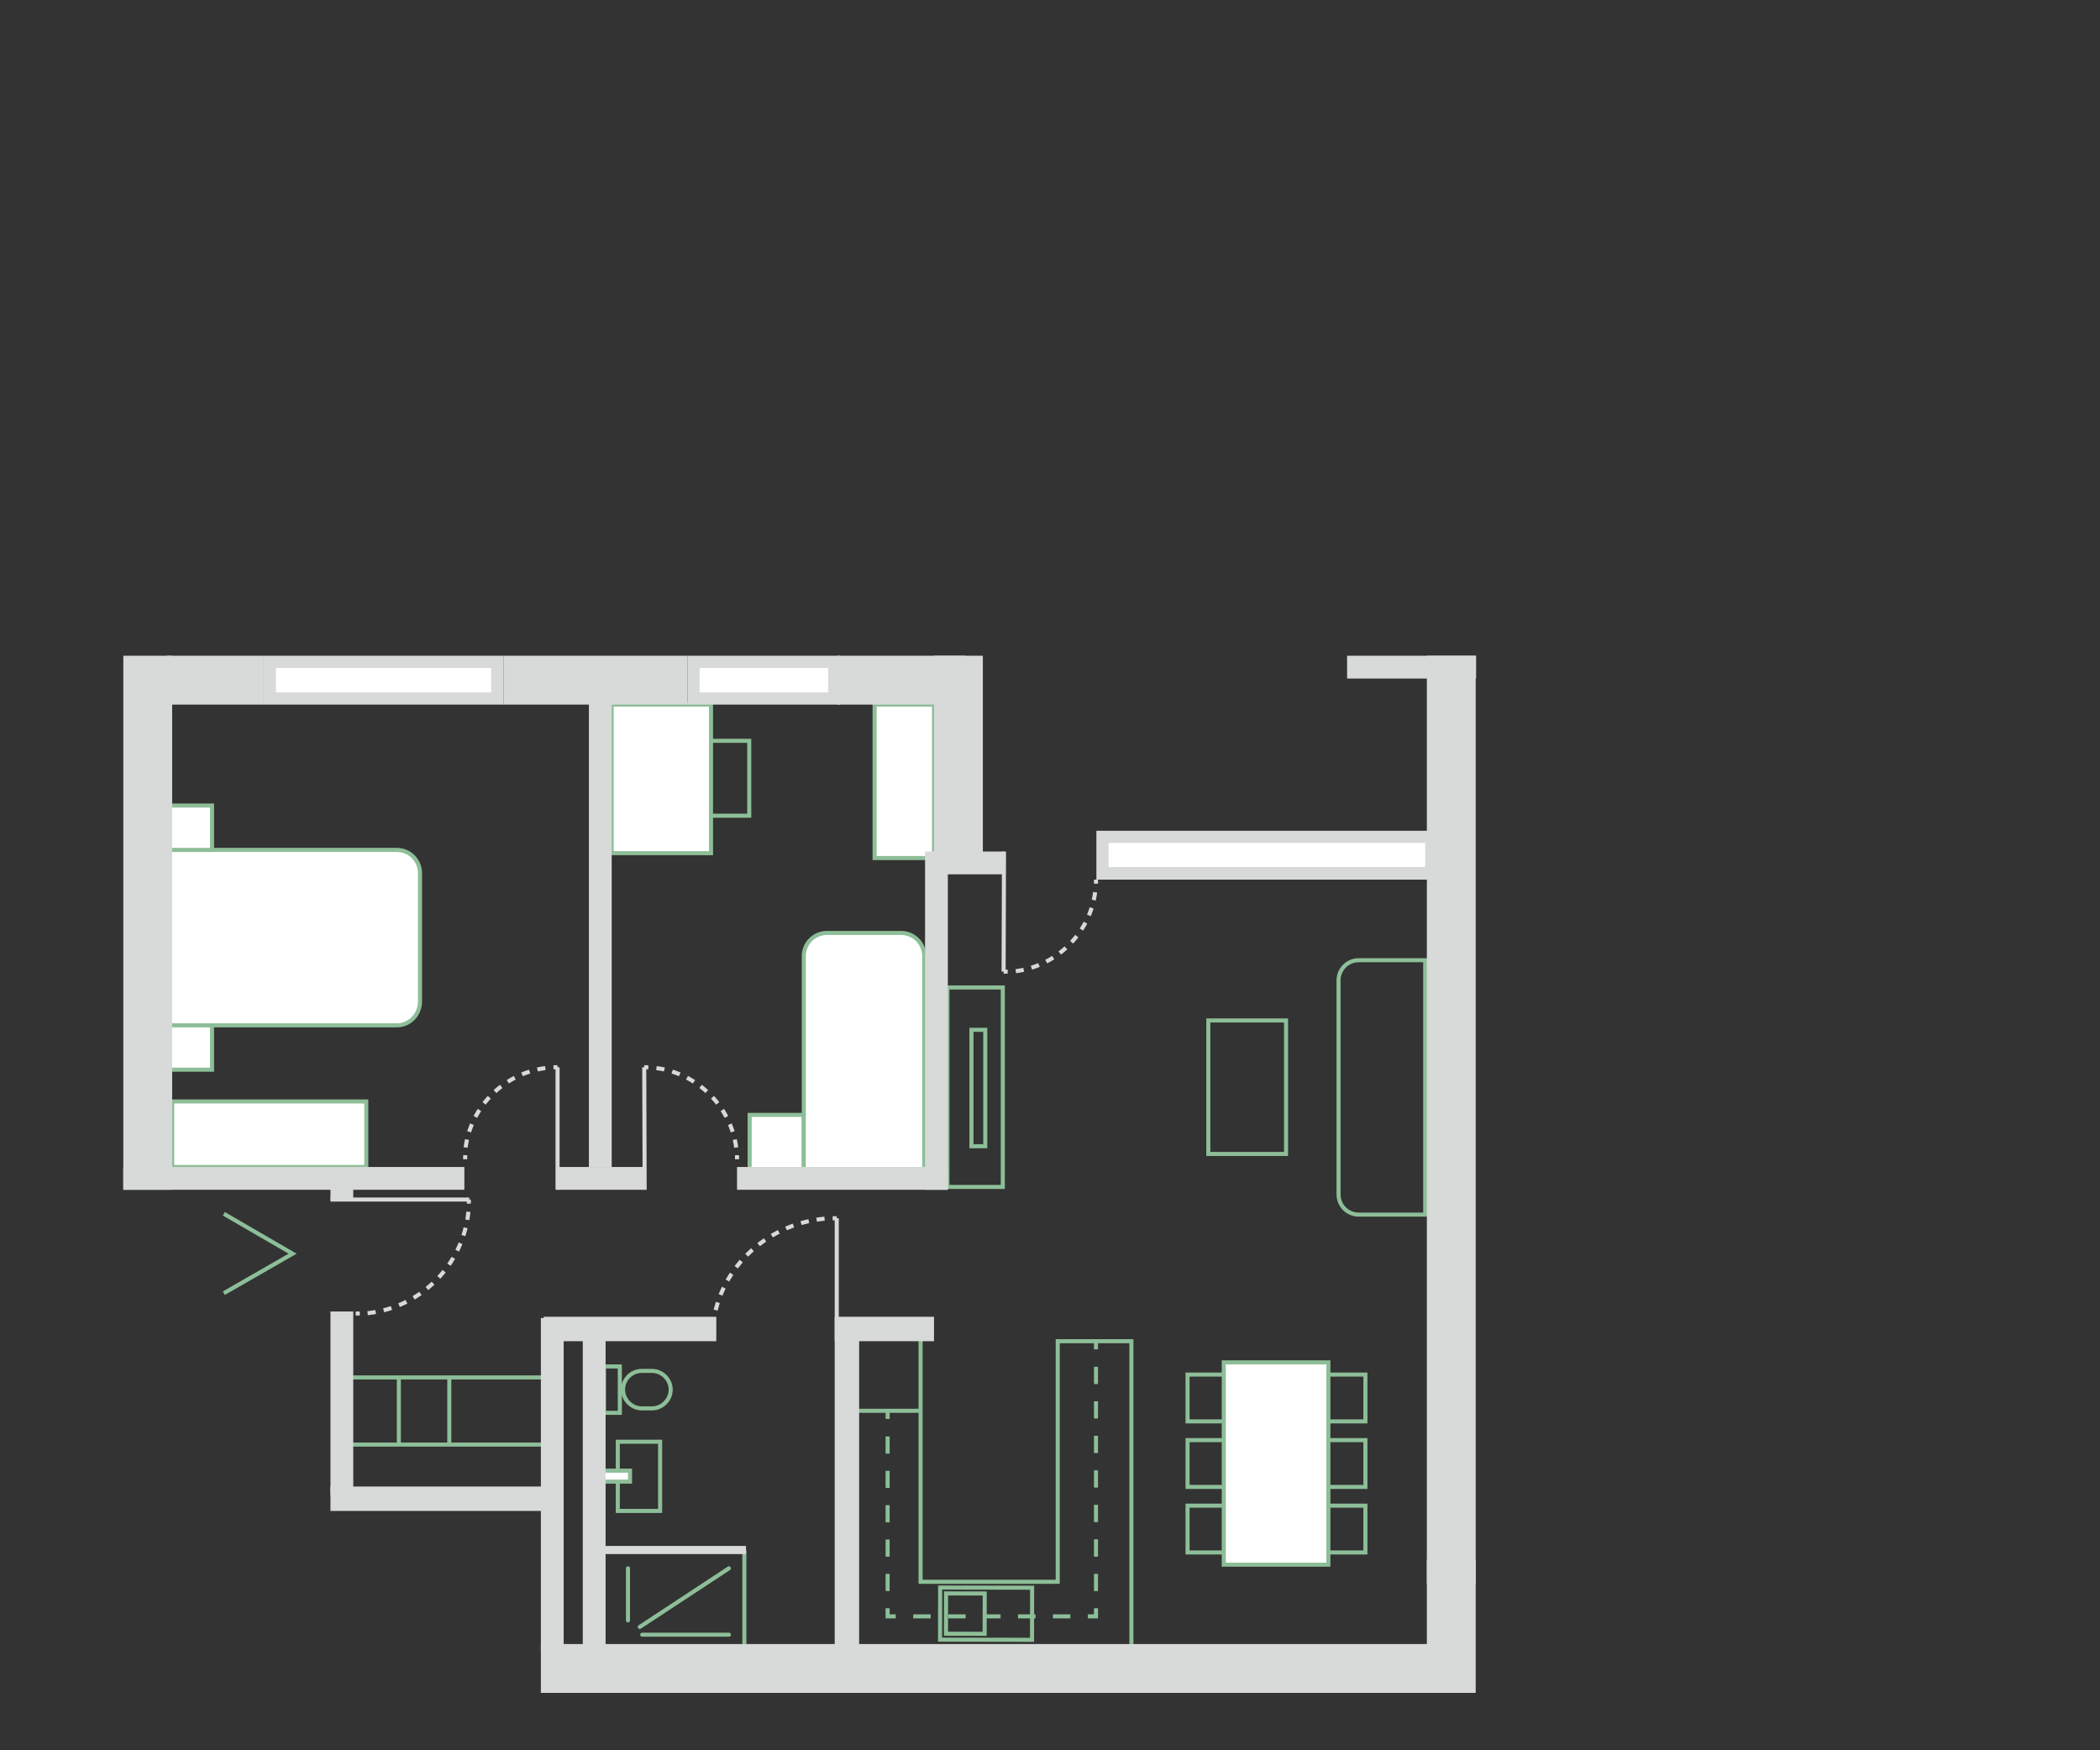 <?xml version="1.0" encoding="UTF-8"?> <!-- Generator: Adobe Illustrator 25.0.1, SVG Export Plug-In . SVG Version: 6.00 Build 0) --> <svg xmlns="http://www.w3.org/2000/svg" xmlns:xlink="http://www.w3.org/1999/xlink" version="1.1" id="Calque_1" x="0px" y="0px" viewBox="0 0 516 430" style="enable-background:new 0 0 516 430;" xml:space="preserve"><rect x="0" y="0" width="516" height="430" fill="#333333" stroke="none"/> <style type="text/css"> .st0{fill:#FFFFFF;stroke:#8DBE98;stroke-miterlimit:10;} .st1{fill:none;stroke:#8DBE98;stroke-miterlimit:10;} .st2{fill:none;stroke:#8DBE98;stroke-miterlimit:10;stroke-dasharray:4.22,4.22;} .st3{fill:none;stroke:#8DBE98;stroke-miterlimit:10;stroke-dasharray:4.29,4.29;} .st4{fill:none;stroke:#8DBE98;stroke-miterlimit:10;stroke-dasharray:4.24,4.24;} .st5{fill:none;stroke:#8DBE98;stroke-linecap:round;stroke-miterlimit:10;} .st6{fill:none;stroke:#D8D9D9;stroke-width:2;stroke-miterlimit:10;} .st7{fill:#FFFFFF;} .st8{fill:#D8D9D9;} .st9{fill:none;stroke:#D8D9D9;stroke-miterlimit:10;} .st10{fill:none;stroke:#D8D9D9;stroke-miterlimit:10;stroke-dasharray:1.96,1.96;} .st11{fill:none;stroke:#D8D9D9;stroke-miterlimit:10;stroke-dasharray:1.97,1.97;} .st12{fill:none;stroke:#D8D9D9;stroke-miterlimit:10;stroke-dasharray:1.98,1.98;} .st13{fill:none;stroke:#D8D9D9;stroke-miterlimit:10;stroke-dasharray:2,2;} </style> <g id="amménagements"> <path class="st0" d="M97.5,251.9H41.2l0,0v-43.1l0,0h56.3c3.1,0,5.7,2.5,5.7,5.7l0,0v31.7C103.1,249.4,100.6,251.9,97.5,251.9z"></path> <rect x="41.2" y="251.9" class="st0" width="10.9" height="10.9"></rect> <rect x="41.2" y="197.9" class="st0" width="10.9" height="10.9"></rect> <rect x="42.3" y="270.6" class="st0" width="47.7" height="16.1"></rect> <rect x="296.9" y="250.7" class="st1" width="19.1" height="32.8"></rect> <path class="st1" d="M350.2,298.4h-16.3c-2.8,0-5-2.2-5-5v-52.5c0-2.8,2.2-5,5-5h16.3l0,0V298.4L350.2,298.4z"></path> <rect x="232.8" y="242.6" class="st1" width="13.6" height="49"></rect> <rect x="238.7" y="253" class="st1" width="3.4" height="28.6"></rect> <rect x="291.8" y="337.7" class="st1" width="15.9" height="11.5"></rect> <rect x="291.8" y="353.8" class="st1" width="15.9" height="11.5"></rect> <rect x="291.8" y="369.9" class="st1" width="15.9" height="11.5"></rect> <rect x="319.6" y="337.7" class="st1" width="15.9" height="11.5"></rect> <rect x="319.6" y="353.8" class="st1" width="15.9" height="11.5"></rect> <rect x="319.6" y="369.9" class="st1" width="15.9" height="11.5"></rect> <rect x="300.7" y="334.7" class="st0" width="25.7" height="49.7"></rect> <path class="st1" d="M226.2,325.5v63.1h33.7v-59.1H278v74.4"></path> <rect x="236" y="385.1" transform="matrix(1.745302e-03 -1 1 1.745302e-03 -154.527 638.147)" class="st1" width="12.8" height="22.6"></rect> <rect x="232.3" y="391.7" transform="matrix(1.745302e-03 -1 1 1.745302e-03 -159.662 632.983)" class="st1" width="9.9" height="9.5"></rect> <line class="st1" x1="226.2" y1="346.6" x2="210.6" y2="346.6"></line> <line class="st1" x1="218.1" y1="346.6" x2="218.1" y2="348.6"></line> <line class="st2" x1="218.1" y1="352.9" x2="218.1" y2="393"></line> <polyline class="st1" points="218.1,395.1 218.1,397.1 220.1,397.1 "></polyline> <line class="st3" x1="224.4" y1="397.1" x2="265.2" y2="397.1"></line> <polyline class="st1" points="267.3,397.1 269.3,397.1 269.3,395.1 "></polyline> <line class="st4" x1="269.3" y1="390.9" x2="269.3" y2="333.6"></line> <line class="st1" x1="269.3" y1="331.5" x2="269.3" y2="329.5"></line> <path class="st1" d="M157.7,336.8h2.5c2.5,0,4.6,2.1,4.6,4.6v0c0,2.5-2.1,4.6-4.6,4.6h-2.5c-2.5,0-4.6-2.1-4.6-4.6v0 C153.1,338.9,155.1,336.8,157.7,336.8z"></path> <rect x="148.4" y="335.7" class="st1" width="3.9" height="11.4"></rect> <rect x="151.8" y="354.2" class="st1" width="10.4" height="17"></rect> <rect x="147.9" y="361.3" class="st0" width="6.9" height="2.7"></rect> <line class="st1" x1="135.2" y1="338.4" x2="83.2" y2="338.4"></line> <line class="st1" x1="135.2" y1="354.9" x2="82.2" y2="354.9"></line> <line class="st1" x1="110.4" y1="338.4" x2="110.4" y2="354.9"></line> <line class="st1" x1="98" y1="354.9" x2="98" y2="338.4"></line> <polyline class="st1" points="55,317.7 71.9,308 55,298.2 "></polyline> <rect x="184.2" y="273.9" class="st0" width="13.3" height="13.3"></rect> <path class="st0" d="M227,287.2h-29.5l0,0v-52.3c0-3.1,2.5-5.7,5.7-5.7h0h18.2c3.1,0,5.7,2.5,5.7,5.7l0,0V287.2L227,287.2z"></path> <rect x="165.7" y="182" class="st1" width="18.4" height="18.4"></rect> <rect x="150.3" y="173.1" class="st0" width="24.4" height="36.5"></rect> <rect x="214.9" y="173.1" class="st0" width="14.6" height="37.7"></rect> <line class="st1" x1="182.9" y1="380.8" x2="182.9" y2="406"></line> <line class="st5" x1="154.3" y1="385.3" x2="154.3" y2="398.1"></line> <line class="st5" x1="179.1" y1="401.6" x2="157.8" y2="401.6"></line> <line class="st5" x1="179.1" y1="385.3" x2="157.2" y2="399.7"></line> <line class="st6" x1="148.4" y1="380.8" x2="183.3" y2="380.8"></line> </g> <g id="MURS"> <rect x="170.4" y="162.6" class="st7" width="34.6" height="9"></rect> <path class="st8" d="M203.5,164.1v6h-31.6v-6H203.5 M206.5,161.1h-37.6v12h37.6V161.1z"></path> <rect x="66.3" y="162.6" class="st7" width="55.9" height="9"></rect> <path class="st8" d="M120.7,164.1v6H67.8v-6H120.7 M123.7,161.1H64.8v12h58.9V161.1z"></path> <rect x="270.9" y="205.6" class="st7" width="80.8" height="8.9"></rect> <path class="st8" d="M350.2,207.1v5.9h-77.8v-5.9H350.2 M353.2,204.1h-83.8v12h83.8V204.1z"></path> <rect x="205.7" y="161.1" class="st8" width="31.5" height="12"></rect> <rect x="123.7" y="161.1" class="st8" width="45.2" height="12"></rect> <rect x="41" y="161.1" class="st8" width="23.8" height="12"></rect> <polygon class="st8" points="362.6,389 350.6,389 350.6,173.1 350.6,173.1 350.6,161.1 362.6,161.1 "></polygon> <polygon class="st8" points="241.5,210.1 229.5,210.1 229.5,163.6 229.5,163.6 229.5,161.1 241.5,161.1 "></polygon> <polygon class="st8" points="132.9,403.9 350.6,403.9 350.6,383.1 362.6,383.1 362.6,415.9 132.9,415.9 "></polygon> <rect x="30.3" y="286.7" class="st8" width="83.8" height="5.6"></rect> <rect x="144.7" y="171.1" class="st8" width="5.6" height="115.6"></rect> <rect x="132.9" y="323.8" class="st8" width="5.6" height="81.6"></rect> <rect x="81.2" y="322.2" class="st8" width="5.6" height="45.1"></rect> <rect x="81.2" y="289.5" class="st8" width="5.6" height="5.2"></rect> <rect x="143.2" y="323.8" class="st8" width="5.6" height="81.6"></rect> <rect x="331" y="161.1" class="st8" width="31.7" height="5.6"></rect> <rect x="227.3" y="209.2" class="st8" width="5.6" height="83.1"></rect> <rect x="229.1" y="209.2" class="st8" width="17.5" height="5.6"></rect> <rect x="137.2" y="286.7" class="st8" width="20.8" height="5.6"></rect> <rect x="181.1" y="286.7" class="st8" width="51.8" height="5.6"></rect> <polygon class="st8" points="211.1,406.9 205.1,406.9 205.1,323.5 229.5,323.5 229.5,329.5 211.1,329.5 "></polygon> <rect x="133.6" y="323.5" class="st8" width="42.4" height="6"></rect> <rect x="81.2" y="365.2" class="st8" width="54" height="6"></rect> <line class="st9" x1="205.6" y1="329.5" x2="205.6" y2="299.3"></line> <path class="st9" d="M205.6,299.3h-1"></path> <path class="st10" d="M202.6,299.4c-14.8,1.4-26.5,12.9-27.5,27.3"></path> <path class="st9" d="M175.1,327.7c0,0.3,0,0.7,0,1"></path> <line class="st9" x1="246.7" y1="209.2" x2="246.6" y2="238.7"></line> <path class="st9" d="M246.6,238.7h1"></path> <path class="st11" d="M249.6,238.6c10.5-1.4,18.7-9.9,19.6-20.4"></path> <path class="st9" d="M269.3,217.1c0-0.3,0-0.7,0-1"></path> <line class="st9" x1="158.4" y1="292.3" x2="158.3" y2="262.2"></line> <path class="st9" d="M158.3,262.2h1"></path> <path class="st12" d="M161.3,262.4c10.5,1.4,18.7,9.9,19.7,20.4"></path> <path class="st9" d="M181.1,283.8c0,0.3,0,0.7,0,1"></path> <line class="st9" x1="137" y1="292.3" x2="137" y2="262.2"></line> <path class="st9" d="M137,262.2h-1"></path> <path class="st12" d="M134,262.4c-10.5,1.4-18.7,9.9-19.7,20.4"></path> <path class="st9" d="M114.3,283.8c0,0.3,0,0.7,0,1"></path> <line class="st9" x1="81.2" y1="294.7" x2="115.3" y2="294.7"></line> <path class="st9" d="M115.2,294.7c0,0.3,0,0.7,0,1"></path> <path class="st13" d="M115.1,297.7c-1.4,13.5-12.2,24-25.7,25"></path> <path class="st9" d="M88.4,322.7c-0.3,0-0.7,0-1,0"></path> <rect x="30.3" y="161.1" class="st8" width="12" height="131.2"></rect> </g> </svg> 